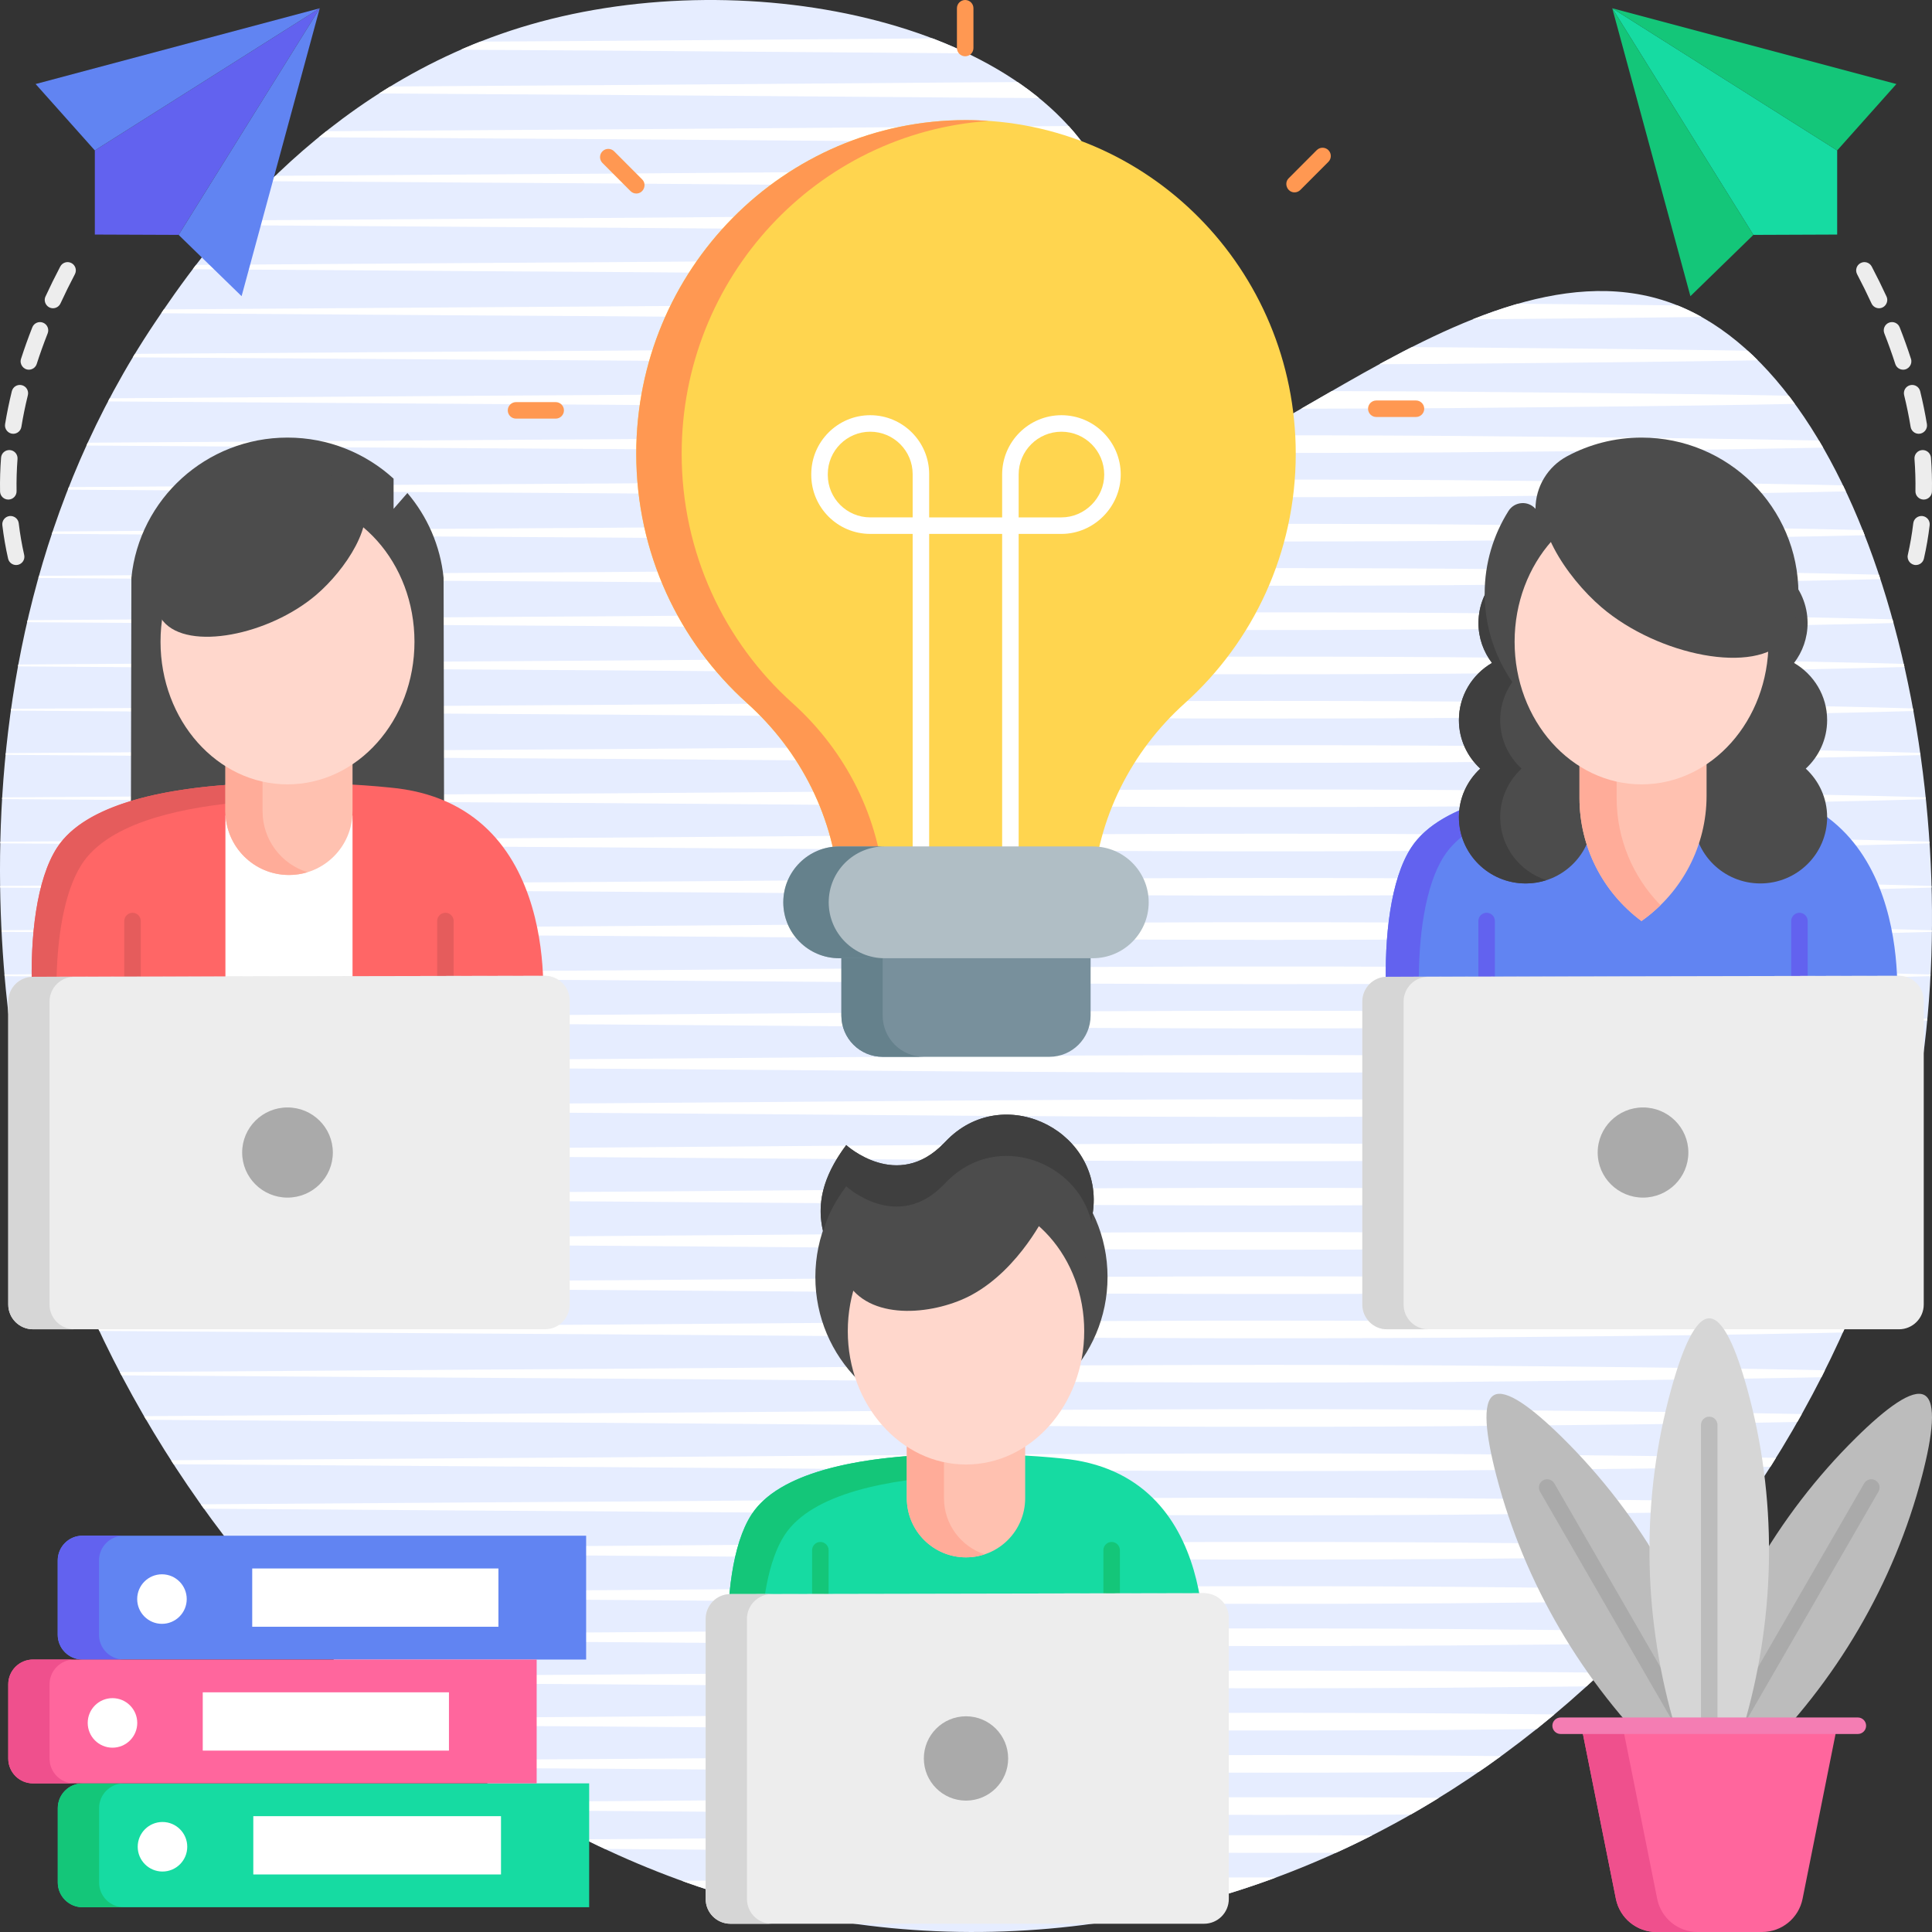 <svg id="Layer_1" enable-background="new 0 0 468 468" height="512" viewBox="0 0 468 468" width="512" xmlns="http://www.w3.org/2000/svg" xmlns:xlink="http://www.w3.org/1999/xlink"><rect x="0" y="0" width="468" height="468" fill="#333333" stroke="none"/><defs><path id="SVGID_1_" d="m248.887 467.584c-120.178 7.561-214.46-89.163-240.914-189.005-2.535-9.567-28.506-113.822 29.5-200.36 10.595-15.807 39.252-57.291 90.957-72.26 53.657-15.534 123.959-.148 140.124 39.759 11.362 28.052-10.049 53.351 1.639 65.002 20.069 20.005 83.117-54.659 133.568-37.695 48.421 16.282 72.895 112.816 61.458 187.263-15.229 99.127-100.409 200.003-216.332 207.296z"/><clipPath id="SVGID_2_"><use xlink:href="#SVGID_1_"/></clipPath></defs><g><g><use fill="#e6edff" xlink:href="#SVGID_1_"/><g clip-path="url(#SVGID_2_)"><g><path d="m.199 225.334 116.902-.8c77.922-.4 155.885-1.524 233.804-1 38.967.365 77.935.654 116.902 1.8.11.003.197.095.194.206-.003.106-.089.191-.194.194-38.967 1.146-77.935 1.435-116.902 1.8-77.919.524-155.882-.6-233.804-1l-116.902-.8c-.11-.001-.199-.091-.199-.201.001-.11.09-.198.199-.199z" fill="#fff"/></g><g><path d="m.199 236.057 116.902-.8c77.922-.4 155.885-1.524 233.804-1 38.967.365 77.935.654 116.902 1.8.11.003.197.095.194.206-.003.106-.089.191-.194.194-38.967 1.146-77.935 1.435-116.902 1.8-77.919.524-155.882-.6-233.804-1l-116.902-.8c-.11-.001-.199-.091-.199-.201.001-.11.09-.198.199-.199z" fill="#fff"/></g><g><path d="m.199 246.78 116.902-.8c77.922-.4 155.885-1.524 233.804-1 38.967.365 77.935.654 116.902 1.8.11.003.197.095.194.206-.003.106-.089.191-.194.194-38.967 1.146-77.935 1.435-116.902 1.8-77.919.524-155.882-.6-233.804-1l-116.902-.8c-.11-.001-.199-.091-.199-.201.001-.11.09-.199.199-.199z" fill="#fff"/></g><g><path d="m.199 257.502 116.902-.8c77.922-.4 155.885-1.524 233.804-1 38.967.365 77.935.654 116.902 1.8.11.003.197.095.194.206-.003.106-.089.191-.194.194-38.967 1.146-77.935 1.435-116.902 1.8-77.919.524-155.882-.6-233.804-1l-116.902-.8c-.11-.001-.199-.091-.199-.201.001-.109.09-.198.199-.199z" fill="#fff"/></g><g><path d="m.199 268.225 116.902-.8c77.922-.4 155.885-1.524 233.804-1 38.967.365 77.935.654 116.902 1.8.11.003.197.095.194.206-.003.106-.089.191-.194.194-38.967 1.146-77.935 1.435-116.902 1.8-77.919.524-155.882-.6-233.804-1l-116.902-.8c-.11-.001-.199-.091-.199-.201.001-.11.09-.198.199-.199z" fill="#fff"/></g><g><path d="m.199 278.948 116.902-.8c77.922-.4 155.885-1.524 233.804-1 38.967.365 77.935.654 116.902 1.8.11.003.197.095.194.206-.003.106-.089.191-.194.194-38.967 1.146-77.935 1.435-116.902 1.8-77.919.524-155.882-.6-233.804-1l-116.902-.8c-.11-.001-.199-.091-.199-.201.001-.11.09-.198.199-.199z" fill="#fff"/></g><g><path d="m.199 289.67 116.902-.8c77.922-.4 155.885-1.524 233.804-1 38.967.365 77.935.654 116.902 1.8.11.003.197.095.194.206-.003.106-.089.191-.194.194-38.967 1.146-77.935 1.435-116.902 1.8-77.919.524-155.882-.6-233.804-1l-116.902-.8c-.11-.001-.199-.091-.199-.201.001-.109.09-.198.199-.199z" fill="#fff"/></g><g><path d="m.199 300.393 116.902-.8c77.922-.4 155.885-1.524 233.804-1 38.967.365 77.935.654 116.902 1.8.11.003.197.095.194.206-.003.106-.089.191-.194.194-38.967 1.146-77.935 1.435-116.902 1.8-77.919.524-155.882-.6-233.804-1l-116.902-.8c-.11-.001-.199-.091-.199-.201.001-.11.09-.198.199-.199z" fill="#fff"/></g><g><path d="m.199 311.116 116.902-.8c77.922-.4 155.885-1.524 233.804-1 38.967.365 77.935.654 116.902 1.8.11.003.197.095.194.206-.003.106-.089.191-.194.194-38.967 1.146-77.935 1.435-116.902 1.8-77.919.524-155.882-.6-233.804-1l-116.902-.8c-.11-.001-.199-.091-.199-.201.001-.11.09-.198.199-.199z" fill="#fff"/></g><g><path d="m.199 321.839 116.902-.8c77.922-.4 155.885-1.524 233.804-1 38.967.365 77.935.654 116.902 1.8.11.003.197.095.194.206-.003.106-.089.191-.194.194-38.967 1.146-77.935 1.435-116.902 1.8-77.919.524-155.882-.6-233.804-1l-116.902-.8c-.11-.001-.199-.091-.199-.201.001-.11.09-.199.199-.199z" fill="#fff"/></g><g><path d="m.199 332.561 116.902-.8c77.922-.4 155.885-1.524 233.804-1 38.967.365 77.935.654 116.902 1.8.11.003.197.095.194.206-.003.106-.089.191-.194.194-38.967 1.146-77.935 1.435-116.902 1.8-77.919.524-155.882-.6-233.804-1l-116.902-.8c-.11-.001-.199-.091-.199-.201.001-.11.09-.198.199-.199z" fill="#fff"/></g><g><path d="m.199 343.284 116.902-.8c77.922-.4 155.885-1.524 233.804-1 38.967.365 77.935.654 116.902 1.8.11.003.197.095.194.206-.003.106-.089.191-.194.194-38.967 1.146-77.935 1.435-116.902 1.8-77.919.524-155.882-.6-233.804-1l-116.902-.8c-.11-.001-.199-.091-.199-.201.001-.11.09-.198.199-.199z" fill="#fff"/></g><g><path d="m.199 354.007 116.902-.8c77.922-.4 155.885-1.524 233.804-1 38.967.365 77.935.654 116.902 1.8.11.003.197.095.194.206-.003.106-.089.191-.194.194-38.967 1.146-77.935 1.435-116.902 1.8-77.919.524-155.882-.6-233.804-1l-116.902-.8c-.11-.001-.199-.091-.199-.201.001-.11.09-.199.199-.199z" fill="#fff"/></g><g><path d="m.199 364.729 116.902-.8c77.922-.4 155.885-1.524 233.804-1 38.967.365 77.935.654 116.902 1.8.11.003.197.095.194.206-.003.106-.089.191-.194.194-38.967 1.146-77.935 1.435-116.902 1.8-77.919.524-155.882-.6-233.804-1l-116.902-.8c-.11-.001-.199-.091-.199-.201.001-.11.09-.198.199-.199z" fill="#fff"/></g><g><path d="m.199 375.452 116.902-.8c77.922-.4 155.885-1.524 233.804-1 38.967.365 77.935.654 116.902 1.8.11.003.197.095.194.206-.003.106-.089.191-.194.194-38.967 1.146-77.935 1.435-116.902 1.8-77.919.524-155.882-.6-233.804-1l-116.902-.8c-.11-.001-.199-.091-.199-.201.001-.11.09-.198.199-.199z" fill="#fff"/></g><g><path d="m.199 386.175 116.902-.8c77.922-.4 155.885-1.524 233.804-1 38.967.365 77.935.654 116.902 1.8.11.003.197.095.194.206-.003.106-.089.191-.194.194-38.967 1.146-77.935 1.435-116.902 1.8-77.919.524-155.882-.6-233.804-1l-116.902-.8c-.11-.001-.199-.091-.199-.201.001-.11.09-.198.199-.199z" fill="#fff"/></g><g><path d="m.199 396.399 116.902-.8c77.922-.4 155.885-1.524 233.804-1 38.967.365 77.935.654 116.902 1.8.11.003.197.095.194.206-.003.106-.089.191-.194.194-38.967 1.146-77.935 1.435-116.902 1.8-77.919.524-155.882-.6-233.804-1l-116.902-.8c-.11-.001-.199-.091-.199-.201.001-.11.09-.198.199-.199z" fill="#fff"/></g><g><path d="m.199 406.623 116.902-.8c77.922-.4 155.885-1.524 233.804-1 38.967.365 77.935.654 116.902 1.8.11.003.197.095.194.206-.003.106-.089.191-.194.194-38.967 1.146-77.935 1.435-116.902 1.8-77.919.524-155.882-.6-233.804-1l-116.902-.8c-.11-.001-.199-.091-.199-.201.001-.11.09-.199.199-.199z" fill="#fff"/></g><g><path d="m.199 416.847 116.902-.8c77.922-.4 155.885-1.524 233.804-1 38.967.365 77.935.654 116.902 1.8.11.003.197.095.194.206-.003.106-.089.191-.194.194-38.967 1.146-77.935 1.435-116.902 1.8-77.919.524-155.882-.6-233.804-1l-116.902-.8c-.11-.001-.199-.091-.199-.201.001-.11.09-.199.199-.199z" fill="#fff"/></g><g><path d="m.199 427.071 116.902-.8c77.922-.4 155.885-1.524 233.804-1 38.967.365 77.935.654 116.902 1.8.11.003.197.095.194.206-.003.106-.089.191-.194.194-38.967 1.146-77.935 1.435-116.902 1.8-77.919.524-155.882-.6-233.804-1l-116.902-.8c-.11-.001-.199-.091-.199-.201.001-.11.09-.199.199-.199z" fill="#fff"/></g><g><path d="m.199 437.295 116.902-.8c77.922-.4 155.885-1.524 233.804-1 38.967.365 77.935.654 116.902 1.8.11.003.197.095.194.206-.003.106-.089.191-.194.194-38.967 1.146-77.935 1.435-116.902 1.8-77.919.524-155.882-.6-233.804-1l-116.902-.8c-.11-.001-.199-.091-.199-.201.001-.11.09-.199.199-.199z" fill="#fff"/></g><g><path d="m.199 446.496 116.902-.8c77.922-.4 155.885-1.524 233.804-1 38.967.365 77.935.654 116.902 1.8.11.003.197.095.194.206-.003.106-.089.191-.194.194-38.967 1.146-77.935 1.435-116.902 1.8-77.919.524-155.882-.6-233.804-1l-116.902-.8c-.11-.001-.199-.091-.199-.201.001-.11.09-.198.199-.199z" fill="#fff"/></g><g><path d="m.199 456.72 116.902-.8c77.922-.4 155.885-1.524 233.804-1 38.967.365 77.935.654 116.902 1.8.11.003.197.095.194.206-.003.106-.089.191-.194.194-38.967 1.146-77.935 1.435-116.902 1.8-38.967.262-77.935-.184-116.902-.4l-116.902-.6-116.902-.8c-.11-.001-.199-.091-.199-.201.001-.11.09-.198.199-.199z" fill="#fff"/></g><g><path d="m.199 214.612 116.902-.8c77.922-.4 155.885-1.524 233.804-1 38.967.365 77.935.654 116.902 1.8.11.003.197.095.194.206-.003.106-.089.191-.194.194-38.967 1.146-77.935 1.435-116.902 1.8-77.919.524-155.882-.6-233.804-1l-116.902-.8c-.11-.001-.199-.091-.199-.201.001-.11.09-.199.199-.199z" fill="#fff"/></g><g><path d="m.199 203.889 116.902-.8c77.922-.4 155.885-1.524 233.804-1 38.967.365 77.935.654 116.902 1.8.11.003.197.095.194.206-.003.106-.089.191-.194.194-38.967 1.146-77.935 1.435-116.902 1.8-77.919.524-155.882-.6-233.804-1l-116.902-.8c-.11-.001-.199-.091-.199-.201.001-.11.09-.198.199-.199z" fill="#fff"/></g><g><path d="m.199 193.166 116.902-.8c77.922-.4 155.885-1.524 233.804-1 38.967.365 77.935.654 116.902 1.8.11.003.197.095.194.206-.003.106-.089.191-.194.194-38.967 1.146-77.935 1.435-116.902 1.8-77.919.524-155.882-.6-233.804-1l-116.902-.8c-.11-.001-.199-.091-.199-.201.001-.11.09-.198.199-.199z" fill="#fff"/></g><g><path d="m.199 182.444 116.902-.8c77.922-.4 155.885-1.524 233.804-1 38.967.365 77.935.654 116.902 1.8.11.003.197.095.194.206-.003.106-.089.191-.194.194-38.967 1.146-77.935 1.435-116.902 1.8-77.919.524-155.882-.6-233.804-1l-116.902-.8c-.11-.001-.199-.091-.199-.201.001-.11.09-.199.199-.199z" fill="#fff"/></g><g><path d="m.199 171.721 116.902-.8c77.922-.4 155.885-1.524 233.804-1 38.967.365 77.935.654 116.902 1.8.11.003.197.095.194.206-.003.106-.089.191-.194.194-38.967 1.146-77.935 1.435-116.902 1.8-77.919.524-155.882-.6-233.804-1l-116.902-.8c-.11-.001-.199-.091-.199-.201.001-.11.09-.198.199-.199z" fill="#fff"/></g><g><path d="m.199 160.998 116.902-.8c77.922-.4 155.885-1.524 233.804-1 38.967.365 77.935.654 116.902 1.8.11.003.197.095.194.206-.003.106-.089.191-.194.194-38.967 1.146-77.935 1.435-116.902 1.8-77.919.524-155.882-.6-233.804-1l-116.902-.8c-.11-.001-.199-.091-.199-.201.001-.11.09-.198.199-.199z" fill="#fff"/></g><g><path d="m.199 150.275 116.902-.8c77.922-.4 155.885-1.524 233.804-1 38.967.365 77.935.654 116.902 1.8.11.003.197.095.194.206-.003.106-.089.191-.194.194-38.967 1.146-77.935 1.435-116.902 1.8-77.919.524-155.882-.6-233.804-1l-116.902-.8c-.11-.001-.199-.091-.199-.201.001-.109.09-.198.199-.199z" fill="#fff"/></g><g><path d="m.199 139.553 116.902-.8c77.922-.4 155.885-1.524 233.804-1 38.967.365 77.935.654 116.902 1.8.11.003.197.095.194.206-.003.106-.089.191-.194.194-38.967 1.146-77.935 1.435-116.902 1.8-77.919.524-155.882-.6-233.804-1l-116.902-.8c-.11-.001-.199-.091-.199-.201.001-.11.09-.198.199-.199z" fill="#fff"/></g><g><path d="m.199 128.83 116.902-.8c77.922-.4 155.885-1.524 233.804-1 38.967.365 77.935.654 116.902 1.8.11.003.197.095.194.206-.003.106-.089.191-.194.194-38.967 1.146-77.935 1.435-116.902 1.8-77.919.524-155.882-.6-233.804-1l-116.902-.8c-.11-.001-.199-.091-.199-.201.001-.11.09-.198.199-.199z" fill="#fff"/></g><g><path d="m.199 118.107 116.902-.8c77.922-.4 155.885-1.524 233.804-1 38.967.365 77.935.654 116.902 1.8.11.003.197.095.194.206-.003.106-.089.191-.194.194-38.967 1.146-77.935 1.435-116.902 1.8-77.919.524-155.882-.6-233.804-1l-116.902-.8c-.11-.001-.199-.091-.199-.201.001-.109.09-.198.199-.199z" fill="#fff"/></g><g><path d="m.199 107.385 116.902-.8c77.922-.4 155.885-1.524 233.804-1 38.967.365 77.935.654 116.902 1.8.11.003.197.095.194.206-.003.106-.089.191-.194.194-38.967 1.146-77.935 1.435-116.902 1.8-77.919.524-155.882-.6-233.804-1l-116.902-.8c-.11-.001-.199-.091-.199-.201.001-.11.09-.199.199-.199z" fill="#fff"/></g><g><path d="m.199 96.662 116.902-.8c77.922-.4 155.885-1.524 233.804-1 38.967.365 77.935.654 116.902 1.8.11.003.197.095.194.206-.003.106-.089.191-.194.194-38.967 1.146-77.935 1.435-116.902 1.8-77.919.524-155.882-.6-233.804-1l-116.902-.8c-.111-.001-.2-.091-.199-.201s.09-.198.199-.199z" fill="#fff"/></g><g><path d="m.199 85.939 116.902-.8c77.922-.4 155.885-1.524 233.804-1 38.967.365 77.935.654 116.902 1.8.11.003.197.095.194.206-.003.106-.089.191-.194.194-38.967 1.146-77.935 1.435-116.902 1.8-77.919.524-155.882-.6-233.804-1l-116.902-.8c-.111 0-.2-.091-.199-.201s.09-.198.199-.199z" fill="#fff"/></g><g><path d="m.199 75.217 116.902-.8c77.922-.4 155.885-1.524 233.804-1 38.967.365 77.935.654 116.902 1.8.11.003.197.095.194.206-.003.106-.089.191-.194.194-38.967 1.146-77.935 1.435-116.902 1.8-77.919.524-155.882-.6-233.804-1l-116.902-.8c-.111-.001-.2-.091-.199-.202.001-.109.09-.198.199-.198z" fill="#fff"/></g><g><path d="m.199 64.494 116.902-.8c77.922-.4 155.885-1.524 233.804-1 38.967.365 77.935.654 116.902 1.8.11.003.197.095.194.206-.003.106-.089.191-.194.194-38.967 1.146-77.935 1.435-116.902 1.8-77.919.524-155.882-.6-233.804-1l-116.902-.8c-.111-.001-.2-.091-.199-.201s.09-.198.199-.199z" fill="#fff"/></g><g><path d="m.199 53.771 116.902-.8c77.922-.4 155.885-1.524 233.804-1 38.967.365 77.935.654 116.902 1.8.11.003.197.095.194.206-.003.106-.089.191-.194.194-38.967 1.146-77.935 1.435-116.902 1.8-77.919.524-155.882-.6-233.804-1l-116.902-.8c-.111-.001-.2-.091-.199-.201s.09-.198.199-.199z" fill="#fff"/></g><g><path d="m.199 43.048 116.902-.8c77.922-.4 155.885-1.524 233.804-1 38.967.365 77.935.654 116.902 1.8.11.003.197.095.194.206-.003.106-.089.191-.194.194-38.967 1.146-77.935 1.435-116.902 1.8-77.919.524-155.882-.6-233.804-1l-116.902-.8c-.111 0-.2-.09-.199-.201.001-.109.09-.198.199-.199z" fill="#fff"/></g><g><path d="m.199 32.326 116.902-.8c77.922-.4 155.885-1.524 233.804-1 38.967.365 77.935.654 116.902 1.8.11.003.197.095.194.206-.003.106-.089.191-.194.194-38.967 1.146-77.935 1.435-116.902 1.8-77.919.524-155.882-.6-233.804-1l-116.902-.8c-.111-.001-.2-.091-.199-.202.001-.109.09-.197.199-.198z" fill="#fff"/></g><g><path d="m.199 21.603 116.902-.8c77.922-.4 155.885-1.524 233.804-1 38.967.365 77.935.654 116.902 1.8.11.003.197.095.194.206-.003.106-.089.191-.194.194-38.967 1.146-77.935 1.435-116.902 1.8-77.919.524-155.882-.6-233.804-1l-116.902-.8c-.111-.001-.2-.091-.199-.201s.09-.198.199-.199z" fill="#fff"/></g><g><path d="m.199 10.88 116.902-.8c77.922-.4 155.885-1.524 233.804-1 38.967.365 77.935.654 116.902 1.8.11.003.197.095.194.206-.003.106-.089.191-.194.194-38.967 1.146-77.935 1.435-116.902 1.8-77.919.524-155.882-.6-233.804-1l-116.902-.8c-.111 0-.2-.091-.199-.201.001-.109.09-.198.199-.199z" fill="#fff"/></g></g></g><g><g><g><path d="m3.908 136.871c-.913 0-1.737-.629-1.948-1.557-.6-2.639-1.069-5.36-1.393-8.088-.13-1.097.653-2.091 1.75-2.222 1.1-.112 2.092.653 2.222 1.751.308 2.588.752 5.169 1.321 7.672.245 1.077-.43 2.148-1.506 2.394-.15.035-.299.05-.446.05zm-1.894-15.858c-1.088 0-1.979-.872-1.999-1.964-.051-2.728.035-5.46.241-8.181.083-1.102 1.03-1.924 2.146-1.843 1.102.083 1.926 1.044 1.843 2.146-.197 2.597-.276 5.202-.23 7.806.02 1.104-.859 2.016-1.963 2.036-.014 0-.027 0-.038 0zm1.193-15.934c-1.215 0-2.173-1.123-1.976-2.323.43-2.63.98-5.317 1.636-7.988.263-1.073 1.347-1.726 2.419-1.466 1.073.263 1.729 1.346 1.466 2.419-.63 2.569-1.16 5.154-1.573 7.682-.161.98-1.01 1.676-1.972 1.676zm3.786-15.526c-1.336 0-2.313-1.343-1.904-2.613.811-2.521 1.732-5.096 2.738-7.65.404-1.027 1.566-1.535 2.593-1.129 1.028.405 1.533 1.566 1.128 2.594-.975 2.477-1.867 4.97-2.652 7.41-.272.847-1.058 1.388-1.903 1.388zm5.839-14.885c-1.438 0-2.415-1.536-1.815-2.838 1.107-2.4 2.313-4.845 3.583-7.266.514-.978 1.724-1.355 2.701-.841.978.513 1.354 1.722.841 2.7-1.239 2.36-2.414 4.743-3.492 7.082-.338.733-1.062 1.163-1.818 1.163z" fill="#ededed"/></g><g><g><path d="m22.971 36.439v20.381l20.298.08 34.184-54.9z" fill="#6262ef"/></g></g><g><path d="m43.269 56.9 34.184-54.9-18.93 69.745z" fill="#6184f2"/></g><g><path d="m22.971 36.439 54.482-34.439-68.826 18.352z" fill="#6184f2"/></g></g><g><g><path d="m464.092 136.871c-1.264 0-2.233-1.208-1.952-2.443.57-2.506 1.015-5.087 1.322-7.672.13-1.098 1.123-1.869 2.222-1.751 1.097.131 1.88 1.125 1.75 2.222-.323 2.725-.792 5.446-1.393 8.088-.211.927-1.036 1.556-1.949 1.556zm1.895-15.858c-.012 0-.024 0-.037 0-1.104-.021-1.983-.932-1.963-2.036.045-2.604-.034-5.209-.231-7.806-.083-1.102.741-2.062 1.843-2.146 1.096-.08 2.062.741 2.146 1.843.207 2.721.292 5.452.242 8.181-.02 1.092-.912 1.964-2 1.964zm-1.194-15.934c-.962 0-1.811-.696-1.971-1.677-.414-2.527-.943-5.112-1.573-7.682-.263-1.073.393-2.156 1.466-2.419 1.075-.26 2.157.393 2.419 1.466.655 2.671 1.206 5.358 1.636 7.988.196 1.201-.761 2.324-1.977 2.324zm-3.786-15.526c-.845 0-1.63-.54-1.903-1.389-.786-2.44-1.678-4.934-2.652-7.41-.405-1.027.101-2.188 1.128-2.594s2.189.102 2.593 1.129c1.006 2.555 1.927 5.129 2.738 7.65.409 1.27-.567 2.614-1.904 2.614zm-5.838-14.884c-.756 0-1.48-.431-1.817-1.162-1.081-2.342-2.255-4.725-3.493-7.082-.513-.979-.137-2.188.841-2.7.977-.516 2.186-.138 2.701.841 1.269 2.418 2.475 4.862 3.583 7.266.601 1.302-.377 2.837-1.815 2.837z" fill="#ededed"/></g><g><g><path d="m445.029 36.439v20.381l-20.298.08-34.184-54.9z" fill="#16dba2"/></g></g><g><path d="m424.731 56.9-34.184-54.9 18.93 69.745z" fill="#14c679"/></g><g><path d="m445.029 36.439-54.482-34.439 68.826 18.352z" fill="#14c679"/></g></g><g><g id="XMLID_21_"><g><g><path d="m254.185 256h-40.37c-5.523 0-10-4.477-10-10v-29.614h60.37v29.614c0 5.523-4.477 10-10 10z" fill="#78909c"/></g></g><g><path d="m213.815 246v-29.614h-10v29.614c0 5.523 4.477 10 10 10h10c-5.523 0-10-4.477-10-10z" fill="#65818c"/></g><g id="XMLID_29_"><g><path d="m234 29.091c-44.115 0-79.877 36.18-79.877 80.811 0 24.041 10.38 45.625 26.851 60.425 13.004 11.684 21.228 27.929 22.294 45.516h61.466c1.066-17.588 9.29-33.832 22.293-45.516 16.471-14.8 26.851-36.384 26.851-60.425-.001-44.631-35.763-80.811-79.878-80.811z" fill="#ffd54f"/></g></g><g><path d="m191.974 170.326c-16.471-14.8-26.851-36.384-26.851-60.425 0-42.758 32.831-77.737 74.378-80.599-1.819-.125-3.649-.212-5.5-.212-44.115 0-79.878 36.18-79.878 80.811 0 24.041 10.38 45.625 26.851 60.425 13.004 11.685 21.228 27.929 22.294 45.517h11c-1.067-17.588-9.29-33.832-22.294-45.517z" fill="#ff9852"/></g><g id="XMLID_23_"><g id="XMLID_28_"><path d="m233.803 13.635c-1.104 0-2-.896-2-2v-9.635c0-1.104.896-2 2-2s2 .896 2 2v9.635c0 1.105-.895 2-2 2z" fill="#ff9852"/></g><g id="XMLID_27_"><path d="m154.146 46.878c-.513 0-1.025-.196-1.416-.588l-6.795-6.813c-.78-.781-.778-2.048.003-2.828.782-.78 2.048-.778 2.829.004l6.795 6.813c1.226 1.228.329 3.412-1.416 3.412z" fill="#ff9852"/></g><g id="XMLID_26_"><path d="m134.61 101.406h-9.61c-1.104 0-2-.896-2-2s.896-2 2-2h9.61c1.104 0 2 .896 2 2s-.896 2-2 2z" fill="#ff9852"/></g><g id="XMLID_25_"><path d="m343 101.011h-9.61c-1.104 0-2-.896-2-2s.896-2 2-2h9.61c1.104 0 2 .896 2 2s-.896 2-2 2z" fill="#ff9852"/></g><g id="XMLID_24_"><path d="m313.576 46.6c-1.745 0-2.641-2.184-1.416-3.412l6.795-6.813c.78-.781 2.047-.785 2.828-.004.782.78.784 2.046.004 2.828l-6.795 6.813c-.39.392-.903.588-1.416.588z" fill="#ff9852"/></g></g><g id="XMLID_22_"><path d="m244.756 207.038c-1.104 0-2-.896-2-2v-75.708h-17.677v75.708c0 1.104-.896 2-2 2s-2-.896-2-2v-75.708h-10.28c-7.874 0-14.28-6.405-14.28-14.279v-.194c0-7.874 6.406-14.28 14.28-14.28s14.28 6.406 14.28 14.28v10.474h17.677v-10.392c0-7.919 6.443-14.362 14.363-14.362 7.918 0 14.361 6.441 14.363 14.36.002 7.841-6.512 14.394-14.363 14.394h-10.363v75.708c0 1.104-.896 1.999-2 1.999zm2-81.708h10.363c5.65 0 10.364-4.715 10.363-10.365-.001-5.741-4.65-10.389-10.363-10.389-5.714 0-10.363 4.648-10.363 10.362zm-35.957-20.754c-5.668 0-10.28 4.611-10.28 10.28v.194c0 5.668 4.612 10.279 10.28 10.279h10.28v-10.474c0-5.667-4.612-10.279-10.28-10.279z" fill="#fff"/></g><g><g><path d="m264.717 205.038h-61.433c-7.478 0-13.54 6.062-13.54 13.54 0 7.478 6.062 13.54 13.54 13.54h61.433c7.478 0 13.54-6.062 13.54-13.54 0-7.478-6.062-13.54-13.54-13.54z" fill="#b0bec5"/></g></g><g><path d="m200.743 218.579c0-7.478 6.062-13.541 13.54-13.541h-11c-7.478 0-13.54 6.062-13.54 13.54 0 7.478 6.062 13.54 13.54 13.54h11c-7.478.001-13.54-6.061-13.54-13.539z" fill="#65818c"/></g></g></g><g><g><g><g><path d="m291.462 404.673s5.321-47.845-34.431-51.402c0 0-61.76-6.841-74.998 13.616-9.292 14.358-5.795 52.423 0 59.231l103.975-.379z" fill="#16dba2"/></g></g><g><path d="m232.492 352.181c-18.802.162-42.784 2.847-50.459 14.707-9.292 14.358-5.795 52.423 0 59.231l5.577-.021c-4.134-12.718-5.471-42.013 2.423-54.211 6.619-10.228 25.365-13.632 42.459-14.479z" fill="#14c679"/></g><g><path d="m257.662 284.106h-49.53c-6.553 6.414-10.624 15.347-10.624 25.235 0 19.517 15.844 35.338 35.389 35.338s35.389-15.822 35.389-35.338c.001-9.887-4.07-18.821-10.624-25.235z" fill="#4c4c4c"/></g><g><path d="m198.718 406.597c-1.104 0-2-.896-2-2v-29.079c0-1.104.896-2 2-2s2 .896 2 2v29.079c0 1.104-.896 2-2 2z" fill="#14c679"/></g><g><path d="m269.282 406.597c-1.104 0-2-.896-2-2v-29.079c0-1.104.896-2 2-2s2 .896 2 2v29.079c0 1.104-.895 2-2 2z" fill="#14c679"/></g><g><path d="m234 377.247c-7.916 0-14.333-6.417-14.333-14.333v-30.726h28.667v30.726c-.001 7.916-6.418 14.333-14.334 14.333z" fill="#ffc1b0"/></g><g><path d="m228.667 362.914v-30.726h-9v30.726c0 7.916 6.417 14.333 14.333 14.333 1.574 0 3.084-.263 4.5-.731-5.709-1.888-9.833-7.259-9.833-13.602z" fill="#ffac99"/></g><g><ellipse cx="234" cy="322.449" fill="#ffd7cc" rx="28.636" ry="32.306"/></g><g><path d="m204.984 277.375c-9.728 13.029-6.796 22.653.516 33.724 6.034 9.136 21.408 7.183 29.909 2.555 11.701-6.37 18.049-19.928 18.049-19.928.025.018 5.567 3.983 8.251 18.906l2.957-18.554c3.108-19.502-20.758-32.063-34.964-18.219-.333.324-.665.66-.996 1.006-11.355 11.875-23.722.51-23.722.51z" fill="#4c4c4c"/></g><g><path d="m229.702 275.858c-.333.324-.665.659-.996 1.006-11.355 11.876-23.721.511-23.721.511-5.896 7.897-7.136 14.542-5.575 21.018.855-3.451 2.633-7.078 5.575-11.018 0 0 12.367 11.365 23.721-.511.331-.347.664-.682.996-1.006 12.096-11.787 31.182-4.427 34.671 10.056l.293-1.837c3.107-19.501-20.758-32.063-34.964-18.219z" fill="#3f3f3f"/></g></g><g><g><path d="m176.939 466h114.724c3.314 0 6-2.686 6-6v-68.081c0-3.318-2.694-6.007-6.012-6l-114.724.23c-3.309.007-5.988 2.691-5.988 6v67.851c0 3.314 2.686 6 6 6z" fill="#ededed"/></g><g><path d="m180.939 460v-67.85c0-3.309 2.679-5.993 5.988-6l105.121-.211c-.132-.008-.263-.02-.397-.019l-114.724.23c-3.309.007-5.988 2.691-5.988 6v67.85c0 3.314 2.686 6 6 6h10c-3.314 0-6-2.686-6-6z" fill="#d6d6d6"/></g><g><circle cx="234" cy="425.96" fill="#aaa" r="10.212"/></g></g></g><g><g><g><path d="m459.35 245.729s5.714-51.162-36.975-54.965c0 0-66.322-7.315-80.539 14.56-9.978 15.354-6.223 56.057 0 63.337l111.656-.405z" fill="#6184f2"/></g></g><g><path d="m390 189.733c-19.009.69-40.722 4.142-48.163 15.591-9.978 15.354-6.223 56.057 0 63.337l6.731-.024c-5.412-10.865-8.008-47.038 1.269-61.313 6.411-9.865 23.419-13.792 40.163-15.133z" fill="#6262ef"/></g><g><path d="m360.111 249.787c-1.104 0-2-.896-2-2v-24.68c0-1.104.896-2 2-2s2 .896 2 2v24.68c0 1.105-.895 2-2 2z" fill="#6262ef"/></g><g><path d="m435.889 249.787c-1.104 0-2-.896-2-2v-24.68c0-1.104.896-2 2-2s2 .896 2 2v24.68c0 1.105-.896 2-2 2z" fill="#6262ef"/></g><g><path d="m390.501 150.932c0-8.87-7.245-16.061-16.182-16.061s-16.182 7.191-16.182 16.061c0 3.63 1.228 6.968 3.274 9.658-4.787 2.789-8.01 7.938-8.01 13.846 0 4.647 2 8.819 5.177 11.752-3.178 2.933-5.177 7.106-5.177 11.752 0 8.87 7.245 16.061 16.182 16.061s16.182-7.191 16.182-16.061c0-.194-.009-.391-.026-.593-.636-7.44-.637-14.878 0-22.318.017-.202.026-.4.026-.593 0-.403-.04-.836-.112-1.287-.864-5.424-.176-11.03 2.626-15.753 1.259-2.122 2.222-4.416 2.222-6.464z" fill="#4c4c4c"/></g><g><path d="m363.402 197.939c0-4.646 2-8.819 5.177-11.752-3.178-2.933-5.177-7.105-5.177-11.752 0-5.908 3.223-11.057 8.01-13.846-2.046-2.69-3.274-6.027-3.274-9.658 0-7.137 4.694-13.179 11.182-15.271-1.576-.508-3.254-.791-5-.791-8.937 0-16.182 7.191-16.182 16.061 0 3.63 1.228 6.968 3.274 9.658-4.787 2.79-8.01 7.938-8.01 13.846 0 4.646 2 8.819 5.177 11.752-3.178 2.933-5.177 7.106-5.177 11.752 0 8.87 7.245 16.061 16.182 16.061 1.746 0 3.424-.282 5-.791-6.488-2.09-11.182-8.132-11.182-15.269z" fill="#3f3f3f"/></g><g><path d="m405.499 150.932c0-8.87 7.245-16.061 16.182-16.061s16.182 7.191 16.182 16.061c0 3.63-1.228 6.968-3.274 9.658 4.787 2.789 8.01 7.938 8.01 13.846 0 4.647-2 8.819-5.177 11.752 3.178 2.933 5.177 7.106 5.177 11.752 0 8.87-7.245 16.061-16.182 16.061s-16.182-7.191-16.182-16.061c0-1.327.163-2.616.471-3.849 1.29-5.171 1.29-10.635 0-15.806-.307-1.232-.471-2.521-.471-3.849 0-.284.008-.567.022-.847.296-5.592-1.119-11.086-3.394-16.203-.877-1.974-1.364-4.157-1.364-6.454z" fill="#4c4c4c"/></g><g><path d="m397.671 223.074-.048.034c-9.451-7.021-15.015-18.053-15.015-29.77v-14.888h30.784v14.341c0 12.024-5.857 23.305-15.721 30.283z" fill="#ffc1b0"/></g><g><path d="m391.608 193.338v-14.888h-9v14.888c0 11.717 5.564 22.748 15.015 29.77l.048-.034c1.635-1.157 3.149-2.441 4.555-3.818-6.749-6.887-10.618-16.16-10.618-25.918z" fill="#ffac99"/></g><g><path d="m397.643 106c-6.53 0-12.675 1.639-18.042 4.525-4.709 2.532-7.649 7.418-7.649 12.734-1.8-2.063-5.09-1.791-6.547.523-3.652 5.801-5.765 12.657-5.765 20.006 0 20.87 17.015 37.788 38.003 37.788s38.003-16.918 38.003-37.788-17.014-37.788-38.003-37.788z" fill="#4c4c4c"/></g><g><g><g><path d="m336 322h124c3.314 0 6-2.686 6-6v-73.633c0-3.318-2.694-6.007-6.012-6l-124 .248c-3.309.007-5.988 2.691-5.988 6v73.385c0 3.314 2.686 6 6 6z" fill="#ededed"/></g><g><path d="m340 316v-73.385c0-3.309 2.679-5.993 5.988-6l114.395-.229c-.131-.008-.262-.019-.395-.019l-124 .248c-3.309.007-5.988 2.691-5.988 6v73.385c0 3.314 2.686 6 6 6h10c-3.314 0-6-2.686-6-6z" fill="#d6d6d6"/></g></g><g><ellipse cx="398" cy="279.184" fill="#aaa" rx="10.983" ry="10.92"/></g></g><g><ellipse cx="397.643" cy="155.455" fill="#ffd7cc" rx="30.751" ry="34.546"/></g><g><path d="m374.805 118.041c-4.695 7.888 4.644 21.815 13.159 29.084 13.67 11.668 37.327 16.511 44.663 7.654 6.262-7.561-.072-24.26-10.368-33.294-14.916-13.087-41.665-13.17-47.454-3.444z" fill="#4c4c4c"/></g></g><g><g><path d="m107.455 139.963c-.789-7.787-3.954-14.876-8.767-20.54l-3.348 3.836v-7.311c-6.766-6.175-15.787-9.948-25.697-9.948-19.694 0-35.889 14.89-37.817 33.963l-.193 98.324h76.021z" fill="#4c4c4c"/></g><g><g><path d="m131.362 245.729s5.715-51.162-36.982-54.965c0 0-66.335-7.315-80.554 14.56-9.98 15.354-6.225 56.057 0 63.337l111.677-.405z" fill="#f66"/></g></g><g><path d="m57.333 189.957c-17.772 1.078-36.668 4.845-43.507 15.366-9.98 15.354-6.225 56.057 0 63.337l3.871-.014c-4.802-12.752-6.643-45.827 2.129-59.323 6.072-9.342 21.65-13.358 37.507-14.896z" fill="#e55c5c"/></g><g><path d="m32.104 249.787c-1.104 0-2-.896-2-2v-24.68c0-1.104.896-2 2-2s2 .896 2 2v24.68c0 1.105-.895 2-2 2z" fill="#e55c5c"/></g><g><path d="m107.896 249.787c-1.104 0-2-.896-2-2v-24.68c0-1.104.896-2 2-2s2 .896 2 2v24.68c0 1.105-.896 2-2 2z" fill="#e55c5c"/></g><g><path d="m54.605 197.548h30.79v40.74h-30.79z" fill="#fff"/></g><g><path d="m70 211.953c-8.503 0-15.395-6.908-15.395-15.43v-18.072h30.79v18.072c0 8.522-6.893 15.43-15.395 15.43z" fill="#ffc1b0"/></g><g><path d="m63.605 196.523v-18.072h-9v18.072c0 8.522 6.893 15.43 15.395 15.43 1.566 0 3.076-.238 4.5-.674-6.306-1.929-10.895-7.804-10.895-14.756z" fill="#ffac99"/></g><g><g><path d="m8 322h124c3.314 0 6-2.686 6-6v-73.633c0-3.318-2.694-6.007-6.012-6l-124 .248c-3.309.007-5.988 2.691-5.988 6v73.385c0 3.314 2.686 6 6 6z" fill="#ededed"/></g><g><path d="m12 316v-73.385c0-3.309 2.679-5.993 5.988-6l114.395-.229c-.131-.008-.262-.019-.395-.019l-124 .248c-3.309.007-5.988 2.691-5.988 6v73.385c0 3.314 2.686 6 6 6h10c-3.314 0-6-2.686-6-6z" fill="#d6d6d6"/></g><g><ellipse cx="69.643" cy="279.184" fill="#aaa" rx="10.983" ry="10.92"/></g></g><g><ellipse cx="69.643" cy="155.455" fill="#ffd7cc" rx="30.757" ry="34.546"/></g><g><path d="m87.516 119.963c3.898 6.549-3.856 18.111-10.927 24.145-11.351 9.687-30.994 13.707-37.084 6.354-5.2-6.277.06-20.14 8.609-27.64 12.385-10.864 34.596-10.933 39.402-2.859z" fill="#4c4c4c"/></g></g><g><g><g><path d="m402.698 426.401 23.509 22.997-8.162-31.858c-6.723-26.24-20.296-50.285-39.587-69.3-7.23-7.126-13.667-11.962-16.587-10.276-2.921 1.686-1.951 9.678.605 19.503 6.821 26.215 20.858 49.992 40.222 68.934z" fill="#bcbcbc"/></g><g><path d="m418.899 438.739c-.691 0-1.364-.358-1.734-1l-44.118-76.414c-.552-.957-.225-2.18.732-2.732s2.18-.225 2.732.732l44.118 76.414c.552.957.225 2.18-.732 2.732-.314.182-.658.268-.998.268z" fill="#aaa"/></g></g><g><g><path d="m425.379 426.401-23.509 22.997 8.162-31.858c6.722-26.24 20.296-50.285 39.587-69.3 7.23-7.126 13.667-11.962 16.588-10.276s1.951 9.678-.605 19.503c-6.822 26.215-20.859 49.992-40.223 68.934z" fill="#bcbcbc"/></g><g><path d="m409.178 438.739c-.339 0-.683-.086-.998-.268-.957-.553-1.284-1.775-.732-2.732l44.118-76.414c.552-.957 1.775-1.284 2.732-.732.957.553 1.284 1.775.732 2.732l-44.118 76.414c-.37.641-1.043 1-1.734 1z" fill="#aaa"/></g></g><g><g><path d="m405.178 416.347 8.861 31.671 8.861-31.671c7.298-26.086 7.566-53.696.367-79.81-2.698-9.787-5.855-17.193-9.227-17.193-3.373 0-6.529 7.406-9.227 17.193-7.202 26.114-6.934 53.724.365 79.81z" fill="#d6d6d6"/></g><g><path d="m414.039 435.4c-1.104 0-2-.896-2-2v-88.235c0-1.104.896-2 2-2s2 .896 2 2v88.235c0 1.104-.896 2-2 2z" fill="#bcbcbc"/></g></g><g><g><path d="m401.235 468h25.606c4.766 0 8.87-3.364 9.806-8.037l8.391-41.926h-62l8.391 41.926c.936 4.673 5.04 8.037 9.806 8.037z" fill="#ff669d"/></g><g><path d="m401.43 459.963-8.391-41.926h-10l8.391 41.926c.935 4.674 5.039 8.037 9.805 8.037h10c-4.766 0-8.87-3.364-9.805-8.037z" fill="#ef508d"/></g><g><path d="m450.039 420.036h-72c-1.104 0-2-.896-2-2s.896-2 2-2h72c1.104 0 2 .896 2 2s-.896 2-2 2z" fill="#f47db3"/></g></g></g><g><g><path d="m142.718 462h-122.718c-3.314 0-6-2.686-6-6v-18c0-3.314 2.686-6 6-6h122.718z" fill="#16dba2"/></g><g><path d="m24 456v-18c0-3.314 2.686-6 6-6h-10c-3.314 0-6 2.686-6 6v18c0 3.314 2.686 6 6 6h10c-3.314 0-6-2.686-6-6z" fill="#14c679"/></g><g><path d="m61.359 439.941h60v14.118h-60z" fill="#fff"/></g><g><circle cx="39.359" cy="447.352" fill="#fff" r="6"/></g></g><g><g><path d="m141.984 402h-122c-3.314 0-6-2.686-6-6v-18c0-3.314 2.686-6 6-6h122z" fill="#6184f2"/></g><g><path d="m23.984 396v-18c0-3.314 2.686-6 6-6h-10c-3.314 0-6 2.686-6 6v18c0 3.314 2.686 6 6 6h10c-3.314 0-6-2.686-6-6z" fill="#6262ef"/></g><g><path d="m61.098 379.941h59.638v14.118h-59.638z" fill="#fff"/></g><g><circle cx="39.232" cy="387.352" fill="#fff" r="6"/></g></g><g><g><path d="m130 432h-122c-3.314 0-6-2.686-6-6v-18c0-3.314 2.686-6 6-6h122z" fill="#ff669d"/></g><g><path d="m12 426v-18c0-3.314 2.686-6 6-6h-10c-3.314 0-6 2.686-6 6v18c0 3.314 2.686 6 6 6h10c-3.314 0-6-2.686-6-6z" fill="#ef508d"/></g><g><path d="m49.114 409.941h59.638v14.118h-59.638z" fill="#fff"/></g><g><circle cx="27.248" cy="417.352" fill="#fff" r="6"/></g></g></g></g></svg>